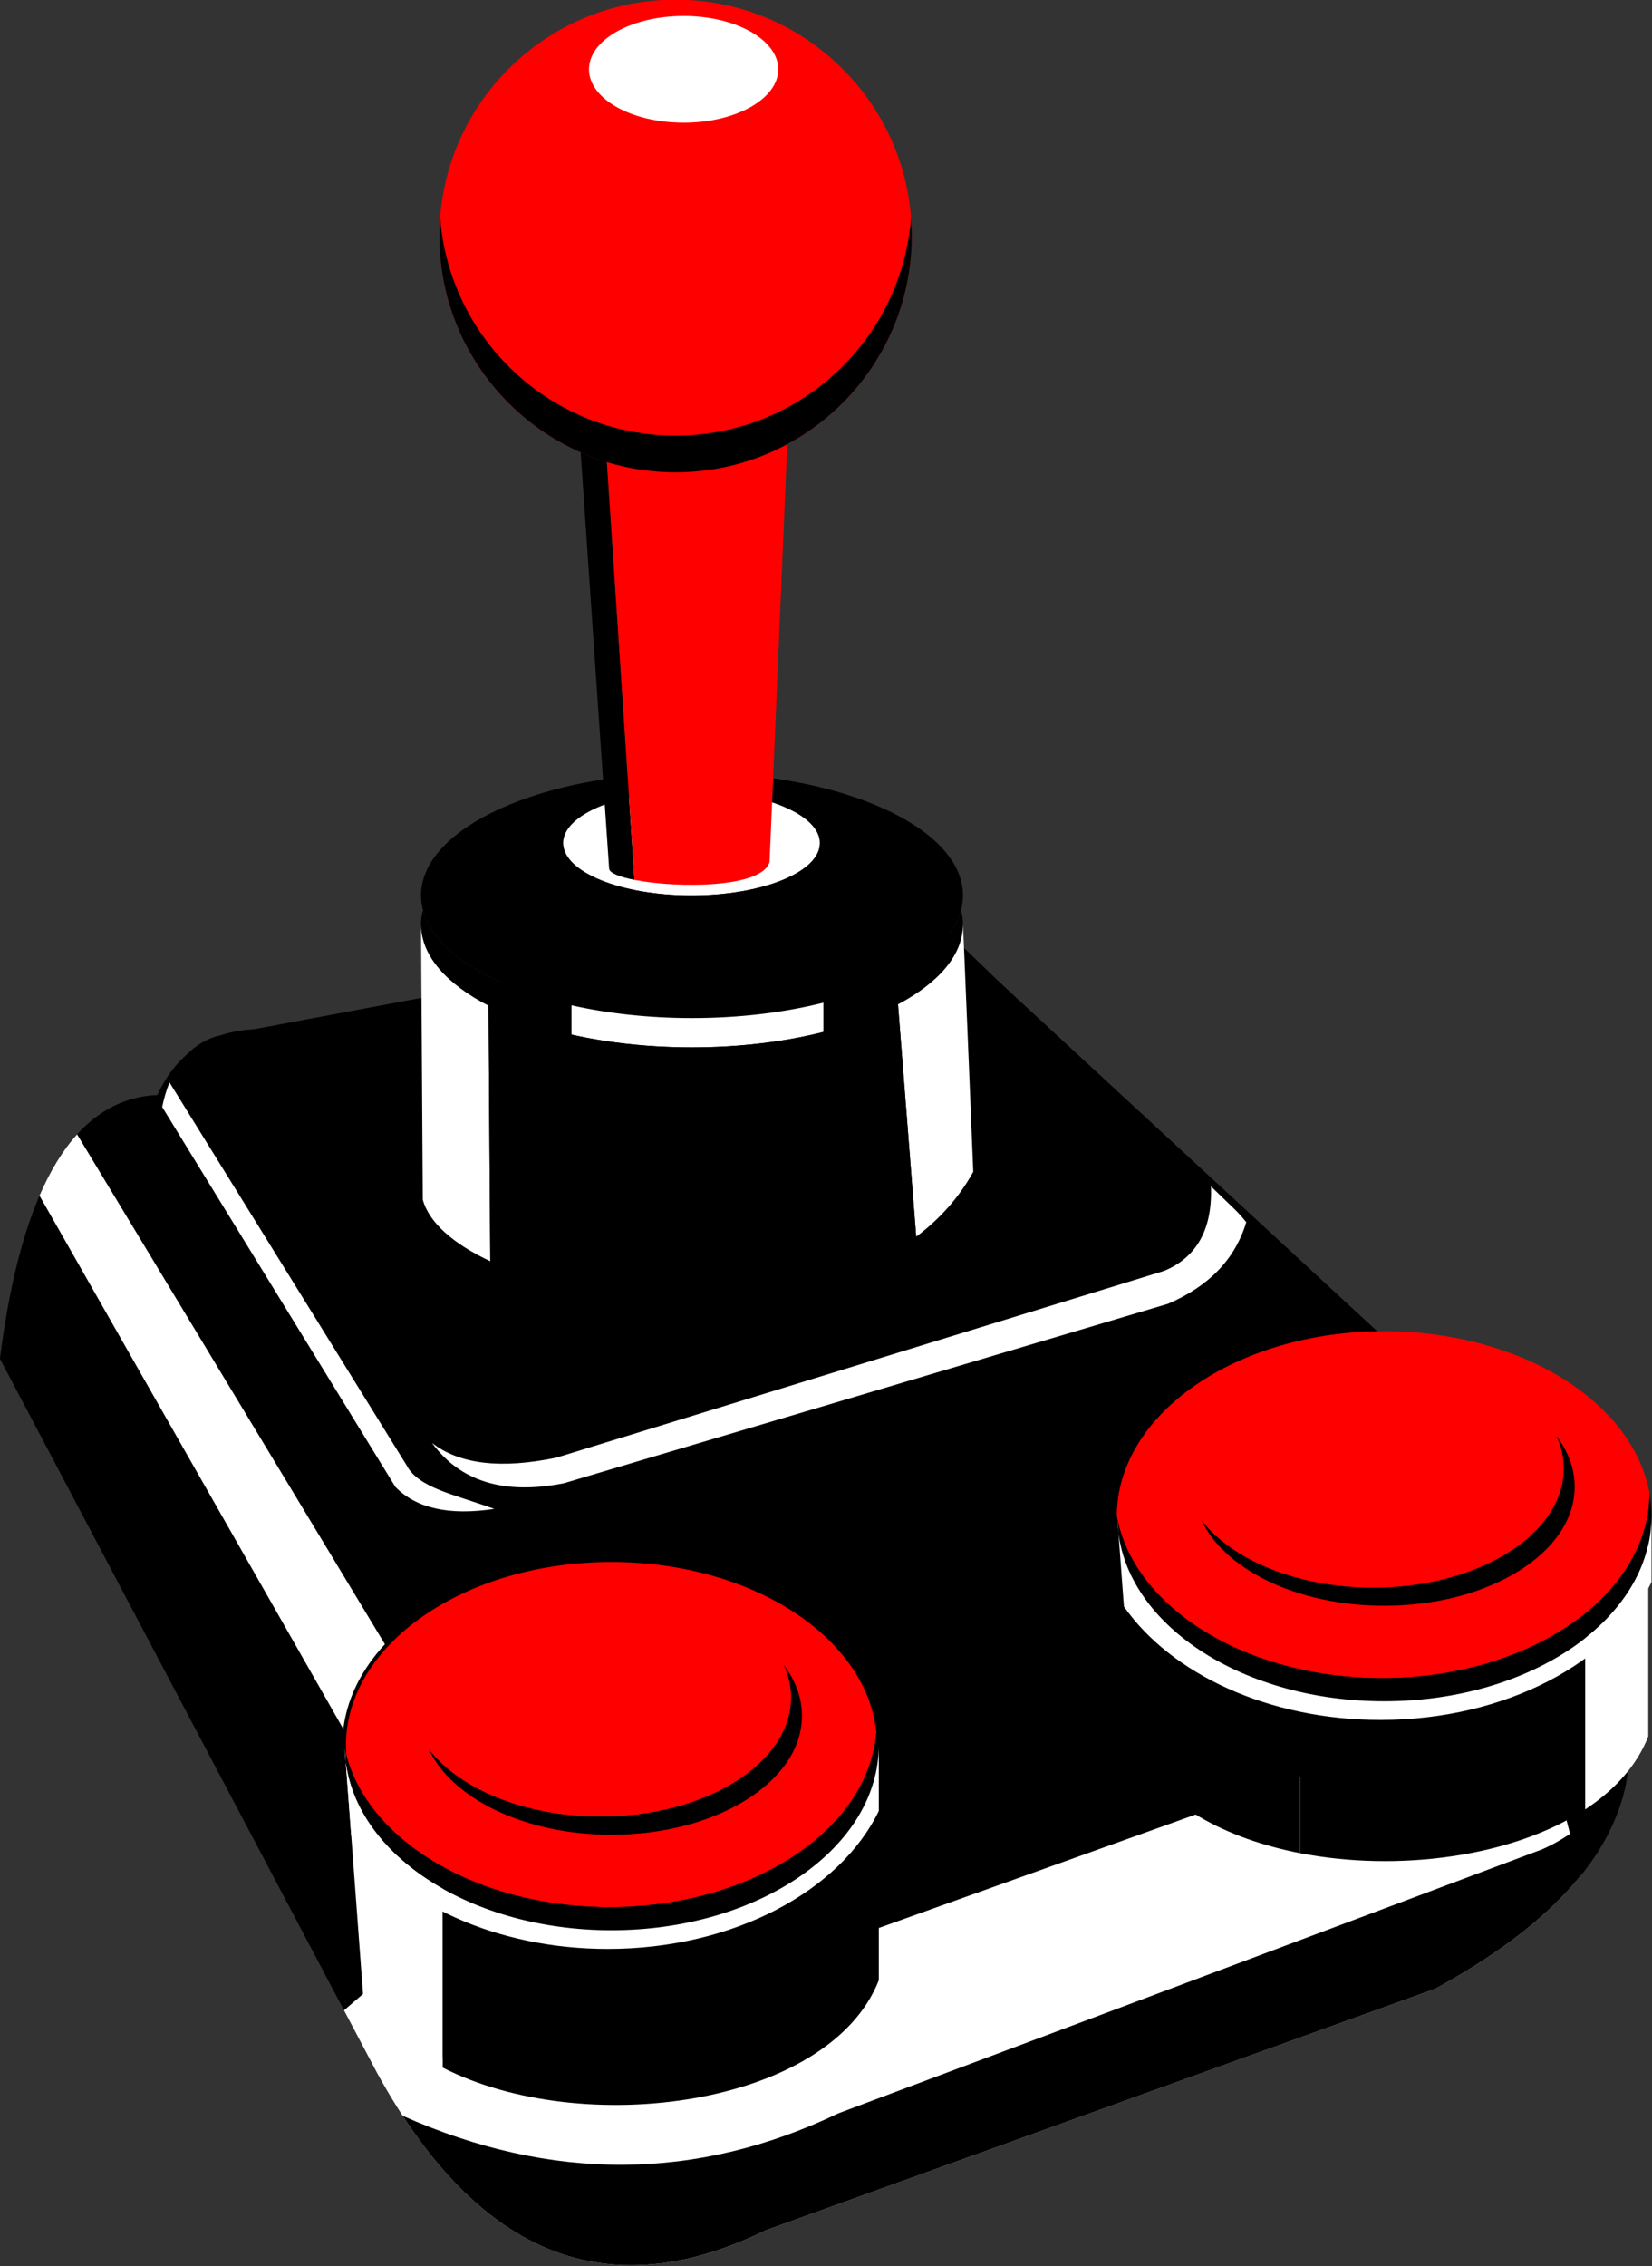 <?xml version="1.0" encoding="UTF-8" standalone="no"?>
<!-- Created with Inkscape (http://www.inkscape.org/) -->
<svg
   xmlns:dc="http://purl.org/dc/elements/1.1/"
   xmlns:cc="http://web.resource.org/cc/"
   xmlns:rdf="http://www.w3.org/1999/02/22-rdf-syntax-ns#"
   xmlns:svg="http://www.w3.org/2000/svg"
   xmlns="http://www.w3.org/2000/svg"
   xmlns:sodipodi="http://sodipodi.sourceforge.net/DTD/sodipodi-0.dtd"
   xmlns:inkscape="http://www.inkscape.org/namespaces/inkscape"
   width="714.17"
   height="979.325"
   id="svg2"
   sodipodi:version="0.32"
   inkscape:version="0.45.1"
   sodipodi:docbase="/home/brunurb/Desktop/RetroJoystick001"
   sodipodi:docname="RetroJoystick001.svg"
   inkscape:output_extension="org.inkscape.output.svg.inkscape"
   inkscape:export-filename="/home/brunurb/Desktop/RetroJoystick001/RetroJoystick001.png"
   inkscape:export-xdpi="72"
   inkscape:export-ydpi="72"
   version="1.0">
  <rect width="100%" height="100%" fill="#333333" stroke="none"/>
  <defs
     id="defs4" />
  <sodipodi:namedview
     id="base"
     pagecolor="#ffffff"
     bordercolor="#666666"
     borderopacity="1.0"
     gridtolerance="10000"
     guidetolerance="10"
     objecttolerance="10"
     inkscape:pageopacity="0.0"
     inkscape:pageshadow="2"
     inkscape:zoom="0.65681234"
     inkscape:cx="372.85714"
     inkscape:cy="518.57143"
     inkscape:document-units="px"
     inkscape:current-layer="layer1"
     inkscape:window-width="1280"
     inkscape:window-height="951"
     inkscape:window-x="0"
     inkscape:window-y="24" />
  <g
     inkscape:label="Layer 1"
     inkscape:groupmode="layer"
     id="layer1"
     transform="translate(-13.517,-15.359)">
    <g
       style="fill:#ff0000"
       id="g2180"
       transform="matrix(1.583,0,0,1.583,-113.102,-535.936)">
      <path
         d="M 199.98,412.673 C 199.98,377.048 228.858,348.17 264.483,348.17 C 300.108,348.17 328.987,377.048 328.987,412.673 C 328.987,448.298 300.108,477.177 264.483,477.177 C 228.858,477.177 199.98,448.298 199.98,412.673 z "
         id="path2182" />
    </g>
    <g
       style="fill:#ff0000"
       id="g2184"
       transform="matrix(1.583,0,0,1.583,-113.102,-535.936)">
      <path
         d=""
         id="path2186" />
    </g>
    <g
       style="fill:#000000"
       id="g2188"
       transform="matrix(1.583,0,0,1.583,-113.102,-535.936)">
      <path
         d="M 79.966,719.19 L 182.966,914.19 C 210.33,964.032 245.664,978.366 288.966,957.19 L 471.966,891.19 C 508.694,871.148 526.361,848.147 524.966,822.19 L 460.966,716.19 L 329.966,595.19 L 150.966,629.19 C 137.771,629.387 128.437,635.388 122.966,647.19 C 100.246,648.241 85.913,672.241 79.966,719.19 z "
         id="path2190" />
    </g>
    <g
       style="fill:#000000"
       id="g2192"
       transform="matrix(1.583,0,0,1.583,-113.102,-535.936)">
      <path
         d="M 122.966,665.19 C 122.903,645.99 128.237,634.656 138.966,631.19 L 330.966,595.19 L 416.966,678.19 C 423.735,684.767 426.068,691.434 423.966,698.19 C 426.491,706.828 425.491,714.495 420.966,721.19 L 230.966,780.19 C 207.399,780.299 194.065,776.965 190.966,770.19 L 122.966,665.19 z "
         id="path2194" />
    </g>
    <g
       style="fill:#ffffff"
       id="g2196"
       transform="matrix(1.583,0,0,1.583,-113.102,-535.936)">
      <path
         d="M 410.693,672.136 L 416.966,678.19 C 418.246,679.434 419.368,680.681 420.33,681.932 C 417.315,691.962 410.193,699.382 398.966,704.19 L 233.966,753.19 C 217.691,756.403 205.691,752.736 197.966,742.19 C 205.461,748.013 216.794,749.347 231.966,746.19 L 397.966,695.19 C 406.873,691.457 411.115,683.772 410.693,672.136 z "
         id="path2198" />
    </g>
    <g
       style="fill:#ffffff"
       id="g2200"
       transform="matrix(1.583,0,0,1.583,-113.102,-535.936)">
      <path
         d="M 124.275,650.464 C 124.79,648.008 125.456,645.774 126.275,643.761 L 190.966,748.19 C 194.159,754.453 203.966,756.19 214.966,760.19 C 202.667,762.05 193.667,760.05 187.966,754.19 L 124.275,650.464 z "
         id="path2202" />
    </g>
    <g
       style="fill:#ffffff"
       id="g2204"
       transform="matrix(1.583,0,0,1.583,-113.102,-535.936)">
      <path
         d="M 511.717,860.237 C 502.871,871.238 489.621,881.556 471.966,891.19 L 288.966,957.19 C 245.664,978.366 210.33,964.032 182.966,914.19 L 173.928,897.08 L 181.966,890.19 C 190.966,920.19 257.966,931.19 306.966,898.19 L 318.966,847.19 L 449.966,804.19 L 505.966,838.19 L 511.717,860.237 z "
         id="path2206" />
    </g>
    <g
       style="fill:#000000"
       id="g2208"
       transform="matrix(1.583,0,0,1.583,-113.102,-535.936)">
      <path
         d="M 524.039,835.1 C 519.844,855.839 502.486,874.536 471.966,891.19 L 288.966,957.19 C 249.262,976.607 216.256,966.169 189.951,925.878 C 230.63,943.925 270.303,943.696 308.966,925.19 L 500.966,853.19 C 508.263,850.124 515.955,844.094 524.039,835.1 z "
         id="path2210" />
    </g>
    <g
       style="fill:#ffffff"
       id="g2212"
       transform="matrix(1.583,0,0,1.583,-113.102,-535.936)">
      <path
         d="M 90.776,674.671 C 93.731,667.814 97.153,662.238 101.044,657.943 L 189.966,805.19 L 179.966,831.19 L 90.776,674.671 z "
         id="path2214" />
    </g>
    <g
       style="fill:#000000"
       id="g2216"
       transform="matrix(1.583,0,0,1.583,-113.102,-535.936)">
      <path
         d="M 307.966,837.19 L 489.966,772.19 L 485.966,815.19 L 295.966,883.19 L 307.966,837.19 z "
         id="path2218" />
    </g>
    <g
       style="fill:#000000"
       id="g2220"
       transform="matrix(1.583,0,0,1.583,-113.102,-535.936)">
      <path
         d="M 194.966,592.69 C 194.966,574.189 228.096,559.19 268.966,559.19 C 309.836,559.19 342.966,574.189 342.966,592.69 C 342.966,611.192 309.836,626.19 268.966,626.19 C 228.096,626.19 194.966,611.192 194.966,592.69 z "
         id="path2222" />
    </g>
    <g
       style="fill:#000000"
       id="g2224"
       transform="matrix(1.583,0,0,1.583,-113.102,-535.936)">
      <path
         d=""
         id="path2226" />
    </g>
    <g
       style="fill:#000000"
       id="g2228"
       transform="matrix(1.583,0,0,1.583,-113.102,-535.936)">
      <path
         d="M 195.488,596.69 C 198.49,608.112 214.186,617.771 236.056,622.703 L 236.056,630.703 C 211.68,625.205 194.966,613.832 194.966,600.69 C 194.966,599.337 195.143,598.002 195.488,596.69 z "
         id="path2230" />
    </g>
    <g
       style="fill:#ffffff"
       id="g2232"
       transform="matrix(1.583,0,0,1.583,-113.102,-535.936)">
      <path
         d="M 268.966,626.19 C 281.983,626.19 294.216,624.669 304.889,621.985 L 304.889,629.985 C 294.216,632.669 281.984,634.19 268.966,634.19 C 257.143,634.19 245.969,632.935 236.056,630.703 L 236.056,622.703 C 245.969,624.935 257.144,626.19 268.966,626.19 z "
         id="path2234" />
    </g>
    <g
       style="fill:#000000"
       id="g2236"
       transform="matrix(1.583,0,0,1.583,-113.102,-535.936)">
      <path
         d="M 342.966,600.69 C 342.966,613.291 327.6,624.266 304.889,629.985 L 304.889,621.985 C 325.161,616.88 339.58,607.588 342.444,596.69 C 342.789,598.002 342.966,599.337 342.966,600.69 z "
         id="path2238" />
    </g>
    <g
       style="fill:#ffffff"
       id="g2240"
       transform="matrix(1.583,0,0,1.583,-113.102,-535.936)">
      <path
         d="M 345.779,668.14 C 341.885,675.229 336.565,681.088 330.196,685.885 L 325.224,622.45 C 336.314,616.568 342.966,608.981 342.966,600.69 C 342.966,599.375 345.779,668.14 345.779,668.14 z "
         id="path2242" />
    </g>
    <g
       style="fill:#000000"
       id="g2244"
       transform="matrix(1.583,0,0,1.583,-113.102,-535.936)">
      <path
         d="M 316.24,626.464 C 319.481,625.243 322.487,623.9 325.224,622.45 L 330.196,685.885 C 326.919,688.35 323.371,690.523 319.61,692.423 L 316.24,626.464 z "
         id="path2246" />
    </g>
    <g
       style="fill:#000000"
       id="g2248"
       transform="matrix(1.583,0,0,1.583,-113.102,-535.936)">
      <path
         d="M 268.966,634.19 C 286.941,634.19 303.419,631.289 316.24,626.464 L 319.61,692.423 C 298.417,703.123 270.536,705.082 246.506,701.675 L 244.901,632.379 C 252.481,633.556 260.56,634.19 268.966,634.19 z "
         id="path2250" />
    </g>
    <g
       style="fill:#ffffff"
       id="g2252"
       transform="matrix(1.583,0,0,1.583,-113.102,-535.936)">
      <path
         d="M 194.969,600.996 C 195.134,609.344 202.044,616.964 213.399,622.815 L 213.877,692.577 C 203.97,687.939 197.173,682.125 195.447,675.758 C 195.447,675.758 195.01,606.316 194.969,600.996 z "
         id="path2254" />
    </g>
    <g
       style="fill:#000000"
       id="g2256"
       transform="matrix(1.583,0,0,1.583,-113.102,-535.936)">
      <path
         d="M 246.506,701.675 C 234.115,699.916 222.756,696.729 213.877,692.577 L 213.399,622.815 C 221.799,627.135 232.62,630.468 244.901,632.379 L 246.506,701.675 z "
         id="path2258" />
    </g>
    <g
       style="fill:#ffffff"
       id="g2260"
       transform="matrix(1.583,0,0,1.583,-113.102,-535.936)">
      <path
         d="M 233.779,578.428 C 233.779,570.537 249.47,564.14 268.826,564.14 C 288.182,564.14 303.873,570.537 303.873,578.428 C 303.873,586.319 288.182,592.716 268.826,592.716 C 249.47,592.716 233.779,586.319 233.779,578.428 z "
         id="path2262" />
    </g>
    <g
       style="fill:#000000"
       id="g2264"
       transform="matrix(1.583,0,0,1.583,-113.102,-535.936)">
      <path
         d="M 303.932,578.622 C 303.677,586.424 288.023,592.716 268.826,592.716 C 249.629,592.716 234.038,586.424 233.782,578.622 L 233.782,592.622 C 234.038,600.424 249.629,606.716 268.826,606.716 C 288.023,606.716 303.677,600.424 303.932,592.622 L 303.932,578.521 M 238.562,471.757 C 240.868,472.77 243.244,473.652 245.733,474.409 L 253.277,588.474 C 249.253,587.686 246.54,586.631 246.347,585.478 L 238.562,471.757 z "
         id="path2266" />
    </g>
    <g
       style="fill:#ff0000"
       id="g2268"
       transform="matrix(1.583,0,0,1.583,-113.102,-535.936)">
      <path
         d="M 290.153,583.572 C 288.164,590.688 265.122,590.785 253.277,588.474 L 245.733,474.409 C 251.666,476.209 257.962,477.177 264.483,477.177 C 275.515,477.177 285.9,474.407 294.981,469.526 L 290.153,583.572 z "
         id="path2270" />
    </g>
    <g
       style="fill:#ffffff"
       id="g2272"
       transform="matrix(1.583,0,0,1.583,-113.102,-535.936)">
      <path
         d="M 240.838,367.19 C 240.838,359.147 252.409,352.626 266.684,352.626 C 280.959,352.626 292.53,359.147 292.53,367.19 C 292.53,375.234 280.959,381.755 266.684,381.755 C 252.409,381.755 240.838,375.234 240.838,367.19 z "
         id="path2274" />
    </g>
    <g
       style="fill:#ffffff"
       id="g2276"
       transform="matrix(1.583,0,0,1.583,-113.102,-535.936)">
      <path
         d=""
         id="path2278" />
    </g>
    <g
       style="fill:#000000"
       id="g2280"
       transform="matrix(1.583,0,0,1.583,-113.102,-535.936)">
      <path
         d="M 199.98,412.673 C 199.98,410.991 200.044,409.323 200.171,407.673 C 202.723,440.961 230.541,467.177 264.483,467.177 C 298.425,467.177 326.244,440.961 328.796,407.673 C 328.922,409.323 328.987,410.991 328.987,412.673 C 328.987,448.298 300.108,477.177 264.483,477.177 C 228.858,477.177 199.98,448.298 199.98,412.673 z "
         id="path2282" />
    </g>
    <g
       style="fill:#ff0000"
       id="g2284"
       transform="matrix(1.583,0,0,1.583,-113.102,-535.936)">
      <path
         d="M 173.966,824.701 C 173.966,796.8 206.652,774.183 246.973,774.183 C 284.205,774.183 314.928,793.468 319.417,818.389 C 319.417,846.289 286.731,868.906 246.41,868.906 C 209.177,868.906 178.453,849.623 173.966,824.701 z "
         id="path2286" />
    </g>
    <g
       style="fill:none;stroke:#000000"
       id="g2288"
       transform="matrix(1.583,0,0,1.583,-113.102,-535.936)">
      <path
         d="M 173.966,824.701 C 173.966,796.8 206.652,774.183 246.973,774.183 C 287.294,774.183 319.98,796.8 319.98,824.701 C 319.98,852.601 287.294,875.218 246.973,875.218 C 206.652,875.218 173.966,852.601 173.966,824.701 z "
         id="path2290" />
    </g>
    <g
       style="fill:none;stroke:#000000"
       id="g2292"
       transform="matrix(1.583,0,0,1.583,-113.102,-535.936)">
      <path
         d=""
         id="path2294" />
    </g>
    <g
       style="fill:#000000"
       id="g2296"
       transform="matrix(1.583,0,0,1.583,-113.102,-535.936)">
      <path
         d="M 293.968,802.718 C 297.195,806.946 299,811.678 299,816.673 C 299,834.609 275.72,849.149 247,849.149 C 223.267,849.149 203.248,839.219 197.012,825.649 C 205.37,836.601 223.259,844.17 243.98,844.17 C 272.699,844.17 295.98,829.63 295.98,811.694 C 295.98,808.58 295.278,805.569 293.968,802.718 z "
         id="path2298" />
    </g>
    <g
       style="fill:#ff0000"
       id="g2300"
       transform="matrix(1.583,0,0,1.583,-113.102,-535.936)">
      <path
         d="M 293.968,802.718 C 295.278,805.569 295.98,808.58 295.98,811.694 C 295.98,829.63 272.699,844.17 243.98,844.17 C 223.259,844.17 205.37,836.601 197.012,825.649 C 195.702,822.798 195,819.787 195,816.673 C 195,798.737 218.281,784.197 247,784.197 C 267.721,784.197 285.611,791.766 293.968,802.718 z "
         id="path2302" />
    </g>
    <g
       style="fill:#000000"
       id="g2304"
       transform="matrix(1.583,0,0,1.583,-113.102,-535.936)">
      <path
         d="M 319.417,818.389 C 319.789,820.457 319.98,822.563 319.98,824.701 C 319.98,852.601 287.294,875.218 246.973,875.218 C 206.652,875.218 173.966,852.601 173.966,824.701 C 178.454,849.622 209.178,868.906 246.41,868.906 C 286.731,868.906 319.417,846.289 319.417,818.389 z "
         id="path2306" />
    </g>
    <g
       style="fill:#000000"
       id="g2308"
       transform="matrix(1.583,0,0,1.583,-113.102,-535.936)">
      <path
         d="M 319.98,888.879 C 306.435,923.314 239.105,932.303 200.846,912.694 L 200.842,863.856 C 213.438,870.971 229.478,875.218 246.973,875.218 C 287.294,875.218 319.98,852.601 319.98,824.701 L 319.98,888.879 z "
         id="path2310" />
    </g>
    <g
       style="fill:#ffffff"
       id="g2312"
       transform="matrix(1.583,0,0,1.583,-113.102,-535.936)">
      <path
         d="M 174.418,829.395 C 176.21,843.279 186.117,855.525 200.842,863.856 L 200.846,912.694 C 191.43,907.861 183.785,901.292 179.152,892.939 L 174.418,829.395 C 174.255,828.132 174.159,826.854 174.133,825.565 L 174.418,829.395 z "
         id="path2314" />
    </g>
    <g
       style="fill:#ffffff"
       id="g2316"
       transform="matrix(1.583,0,0,1.583,-113.102,-535.936)">
      <path
         d="M 319.98,842.659 C 309.358,864.578 280.233,880.316 245.966,880.316 C 215.306,880.316 188.762,867.717 175.906,849.364 L 174.418,829.395 C 174.255,828.132 174.159,826.854 174.133,825.565 L 174.418,829.395 C 177.739,855.117 208.911,875.218 246.973,875.218 C 287.294,875.218 319.98,852.601 319.98,824.701 L 319.98,842.659 z "
         id="path2318" />
    </g>
    <g
       style="fill:#ffffff"
       id="g2320"
       transform="matrix(1.583,0,0,1.583,-113.102,-535.936)">
      <path
         d="M 530.108,822.314 C 526.947,830.353 520.854,837.004 512.846,842.255 L 512.842,790.763 C 523.632,781.927 530.108,770.555 530.108,758.136 L 530.108,822.314 z "
         id="path2322" />
    </g>
    <g
       style="fill:#000000"
       id="g2324"
       transform="matrix(1.583,0,0,1.583,-113.102,-535.936)">
      <path
         d="M 512.846,842.255 C 493.089,855.189 461.824,859.368 435.045,854.177 L 435.042,806.303 C 442.03,807.836 449.425,808.654 457.101,808.654 C 479.449,808.654 499.45,801.706 512.842,790.763 L 512.846,842.255 z "
         id="path2326" />
    </g>
    <g
       style="fill:#000000"
       id="g2328"
       transform="matrix(1.583,0,0,1.583,-113.102,-535.936)">
      <path
         d="M 385.047,762.049 C 387.298,783.195 407.596,800.266 435.042,806.303 L 435.045,854.177 C 414.966,850.277 397.446,841.095 389.28,826.375 C 389.28,826.375 384.546,762.831 385.047,762.049 C 384.383,761.567 384.287,760.29 384.261,759.001 C 384.261,759.001 384.546,762.831 385.047,762.049 z "
         id="path2330" />
    </g>
    <g
       style="fill:#ff0000"
       id="g2332"
       transform="matrix(1.583,0,0,1.583,-113.102,-535.936)">
      <path
         d="M 384.985,762.184 C 384.985,734.284 417.671,711.667 457.992,711.667 C 495.224,711.667 525.947,730.951 530.436,755.873 C 530.436,783.773 497.75,806.39 457.429,806.39 C 420.196,806.39 389.472,787.107 384.985,762.184 z "
         id="path2334" />
    </g>
    <g
       style="fill:#000000"
       id="g2336"
       transform="matrix(1.583,0,0,1.583,-113.102,-535.936)">
      <path
         d="M 504.987,740.201 C 508.213,744.429 510.019,749.161 510.019,754.157 C 510.019,772.093 486.738,786.632 458.019,786.632 C 434.286,786.632 414.266,776.703 408.031,763.133 C 416.388,774.085 434.278,781.653 454.998,781.653 C 483.718,781.653 506.998,767.113 506.998,749.177 C 506.998,746.063 506.297,743.052 504.987,740.201 z "
         id="path2338" />
    </g>
    <g
       style="fill:#ff0000"
       id="g2340"
       transform="matrix(1.583,0,0,1.583,-113.102,-535.936)">
      <path
         d="M 504.987,740.201 C 506.297,743.052 506.998,746.063 506.998,749.177 C 506.998,767.113 483.718,781.653 454.998,781.653 C 434.278,781.653 416.388,774.085 408.031,763.133 C 406.721,760.282 406.019,757.27 406.019,754.157 C 406.019,736.22 429.3,721.681 458.019,721.681 C 478.74,721.681 496.629,729.249 504.987,740.201 z "
         id="path2342" />
    </g>
    <g
       style="fill:#000000"
       id="g2344"
       transform="matrix(1.583,0,0,1.583,-113.102,-535.936)">
      <path
         d="M 530.436,755.873 C 530.808,757.94 530.999,760.047 530.999,762.184 C 530.999,790.084 498.313,812.701 457.992,812.701 C 417.671,812.701 384.985,790.084 384.985,762.184 C 389.473,787.106 420.196,806.39 457.429,806.39 C 497.75,806.39 530.436,783.773 530.436,755.873 z "
         id="path2346" />
    </g>
    <g
       style="fill:#ffffff"
       id="g2348"
       transform="matrix(1.583,0,0,1.583,-113.102,-535.936)">
      <path
         d="M 530.999,780.143 C 520.377,802.062 491.251,817.799 456.985,817.799 C 426.325,817.799 399.781,805.201 386.924,786.848 L 385.437,766.879 C 385.274,765.615 385.178,764.338 385.151,763.049 L 385.437,766.879 C 388.758,792.601 419.93,812.701 457.992,812.701 C 498.313,812.701 530.999,790.084 530.999,762.184 L 530.999,780.143 z "
         id="path2350" />
    </g>
  </g>
</svg>
